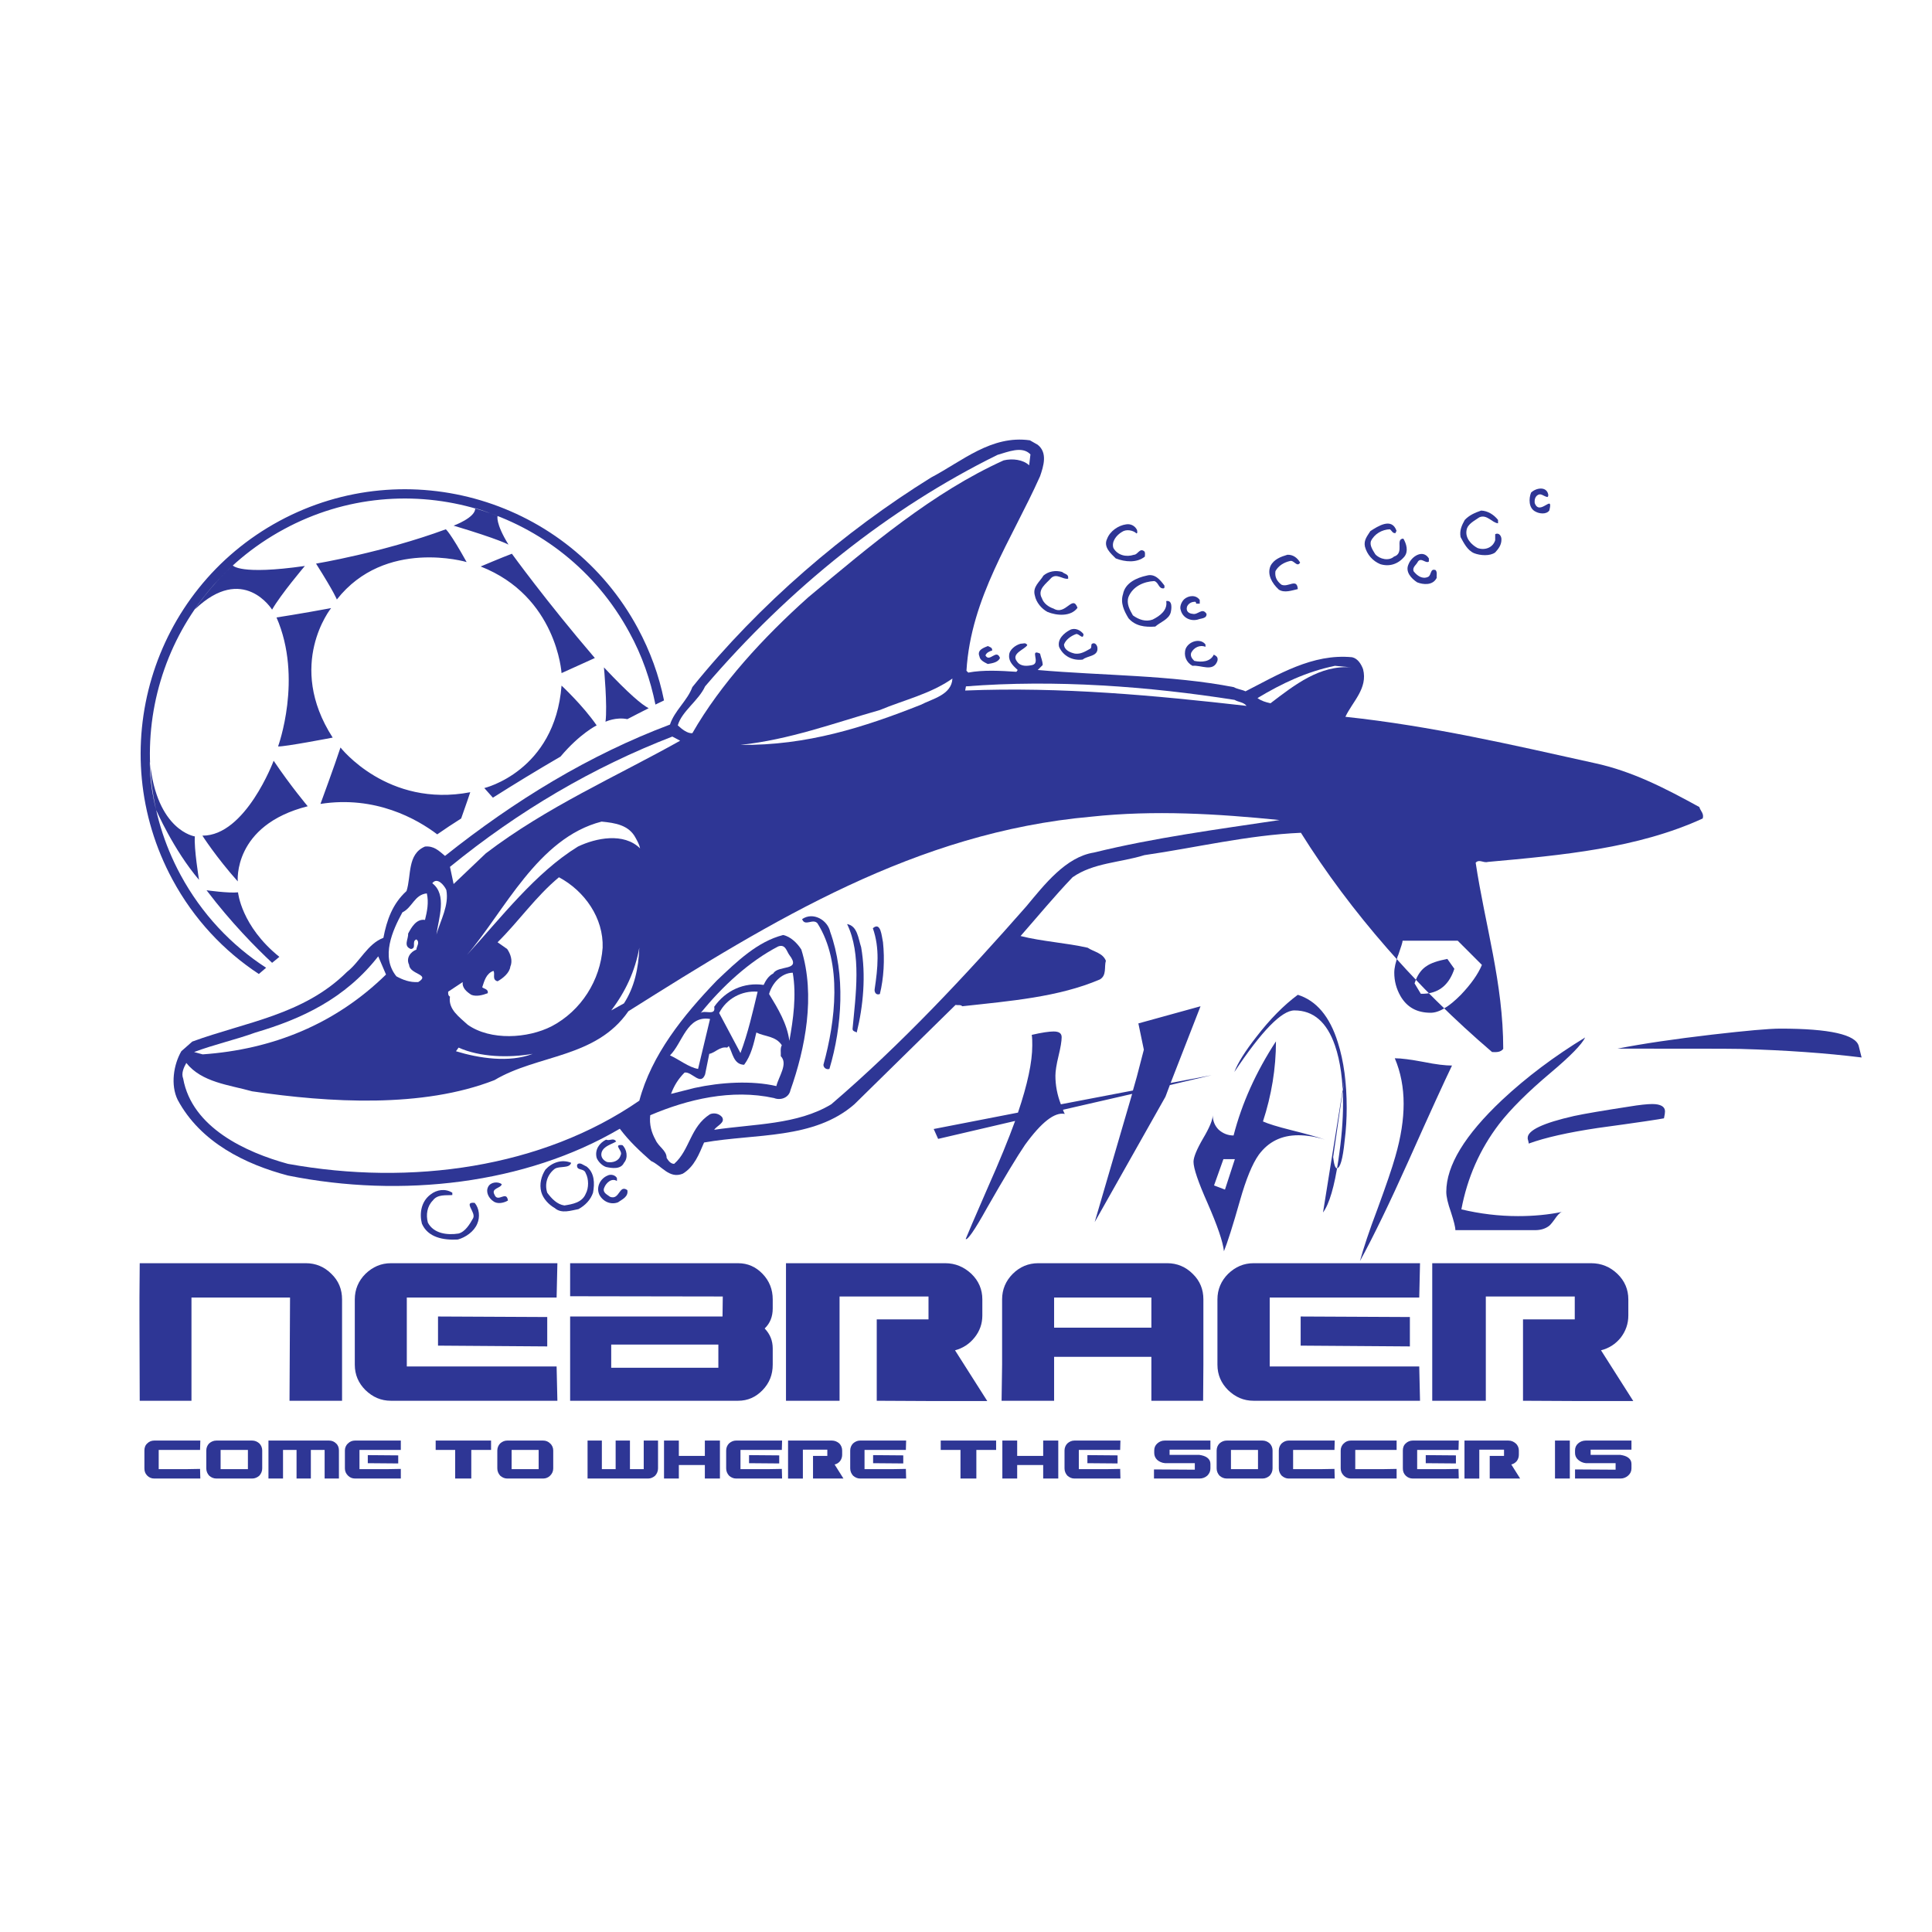 <?xml version="1.0" encoding="utf-8"?>
<!-- Generator: Adobe Illustrator 13.0.0, SVG Export Plug-In . SVG Version: 6.00 Build 14948)  -->
<!DOCTYPE svg PUBLIC "-//W3C//DTD SVG 1.0//EN" "http://www.w3.org/TR/2001/REC-SVG-20010904/DTD/svg10.dtd">
<svg version="1.0" id="Layer_1" xmlns="http://www.w3.org/2000/svg" xmlns:xlink="http://www.w3.org/1999/xlink" x="0px" y="0px"
	 width="192.756px" height="192.756px" viewBox="0 0 192.756 192.756" enable-background="new 0 0 192.756 192.756"
	 xml:space="preserve">
<g>
	<polygon fill-rule="evenodd" clip-rule="evenodd" fill="#FFFFFF" points="0,0 192.756,0 192.756,192.756 0,192.756 0,0 	"/>
	<path fill-rule="evenodd" clip-rule="evenodd" fill="#2E3695" d="M93.156,112.641l8.407-1.635c0.96-2.828,1.427-5.061,1.427-6.693
		c0-0.391,0-0.754-0.052-1.064c1.012-0.234,1.738-0.338,2.18-0.338c0.545,0,0.804,0.182,0.804,0.572
		c0,0.389-0.104,1.012-0.311,1.867c-0.208,0.855-0.312,1.531-0.312,1.971c0,0.961,0.182,1.922,0.545,2.855l7.187-1.375l0.39-1.375
		l0.701-2.699l-0.546-2.621l6.201-1.711l-2.983,7.652l4.1-0.777l-4.178,0.986l-0.44,1.168l-7.058,12.506l3.736-12.793l-6.902,1.584
		c0.052,0.154,0.104,0.285,0.182,0.414c-1.012-0.207-2.335,0.832-3.97,3.088c-0.778,1.143-2.05,3.244-3.813,6.332
		c-1.22,2.205-1.946,3.217-2.103,3.061c0.13-0.336,0.856-2.049,2.206-5.137c1.167-2.621,2.075-4.852,2.725-6.643l-7.681,1.791
		L93.156,112.641L93.156,112.641z M134.178,107.373l-2.18,13.596c0.622-0.83,1.142-2.594,1.53-5.215
		c0.312-2.102,0.467-3.943,0.467-5.578c0-2.336-0.259-4.281-0.804-5.863c-0.805-2.336-2.153-3.504-4.048-3.504
		c-1.271,0-3.269,2.051-5.994,6.15c0.338-0.908,1.09-2.102,2.231-3.555c1.324-1.713,2.673-3.088,4.101-4.152
		c1.842,0.57,3.19,2.154,3.995,4.748c0.597,1.869,0.883,4.047,0.883,6.539c0,1.012-0.053,2.102-0.208,3.32
		c-0.182,1.791-0.441,2.699-0.778,2.699c-0.156,0-0.285-0.389-0.363-1.115L134.178,107.373L134.178,107.373z M132.205,113.705
		c-0.986-0.312-1.894-0.441-2.673-0.441c-1.686,0-2.983,0.648-3.943,1.945c-0.648,0.908-1.271,2.439-1.868,4.541
		c-0.727,2.568-1.271,4.256-1.608,5.086c-0.104-0.961-0.649-2.543-1.635-4.801c-0.935-2.102-1.401-3.477-1.401-4.125
		c0-0.441,0.312-1.221,0.96-2.336c0.648-1.09,0.96-1.867,0.96-2.309c0,0.57,0.208,1.064,0.598,1.453
		c0.414,0.363,0.907,0.57,1.479,0.57c0.83-3.217,2.231-6.33,4.229-9.393c0,2.699-0.44,5.371-1.297,7.992
		c0.519,0.232,1.427,0.518,2.776,0.855C130.337,113.133,131.479,113.445,132.205,113.705L132.205,113.705z M123.202,115.65h-1.143
		l-0.934,2.621l1.09,0.414L123.202,115.65L123.202,115.65z M147.852,96.268c-0.39,0.934-1.09,1.919-2.103,2.984
		c-1.167,1.193-2.179,1.791-3.009,1.791c-1.376,0-2.361-0.545-3.011-1.662c-0.415-0.727-0.622-1.504-0.622-2.334
		c0-0.467,0.13-1.064,0.415-1.817c0.26-0.752,0.415-1.219,0.415-1.375h5.501L147.852,96.268L147.852,96.268z M144.867,106.309
		c-0.727,1.506-2.18,4.672-4.333,9.498c-1.895,4.229-3.503,7.549-4.853,10.016c0.338-1.246,0.908-2.984,1.765-5.242
		c0.856-2.334,1.453-4.074,1.765-5.189c0.571-1.973,0.83-3.711,0.83-5.268c0-1.607-0.285-3.139-0.882-4.541
		c0.648,0,1.608,0.131,2.854,0.363C143.284,106.205,144.219,106.309,144.867,106.309L144.867,106.309z M145.101,96.657l-0.7-0.986
		c-0.96,0.182-1.635,0.415-2.05,0.701c-0.545,0.337-0.934,0.908-1.22,1.739l0.623,1.037
		C143.414,99.199,144.53,98.369,145.101,96.657L145.101,96.657z M185.733,105.506c-3.528-0.441-7.576-0.727-12.143-0.857
		c-1.324-0.025-5.397-0.025-12.222-0.025c2.518-0.494,5.683-0.961,9.444-1.4c3.399-0.391,5.657-0.598,6.824-0.598
		c4.904,0,7.524,0.598,7.811,1.738L185.733,105.506L185.733,105.506z M166.014,111.576c-0.363,0.078-2.568,0.416-6.59,0.961
		c-2.958,0.441-5.268,0.959-6.902,1.557c0-0.078-0.026-0.156-0.052-0.285c-0.052-0.131-0.052-0.209-0.052-0.285
		c0-0.754,1.531-1.48,4.618-2.18c1.09-0.234,2.932-0.545,5.475-0.936c1.09-0.182,1.869-0.258,2.336-0.258
		c0.83,0,1.271,0.258,1.271,0.725C166.117,111.006,166.092,111.24,166.014,111.576L166.014,111.576z M158.152,103.508
		c-0.338,0.699-1.479,1.867-3.451,3.527c-2.283,1.92-3.996,3.633-5.138,5.113c-1.92,2.516-3.165,5.344-3.762,8.51
		c1.842,0.441,3.736,0.674,5.656,0.674c1.505,0,3.01-0.129,4.488-0.441c-0.182,0-0.415,0.184-0.648,0.494
		c-0.363,0.52-0.597,0.805-0.727,0.908c-0.363,0.285-0.83,0.441-1.427,0.441h-7.94c0-0.312-0.155-0.908-0.44-1.791
		c-0.312-0.883-0.467-1.557-0.467-2.023c0-2.646,1.868-5.684,5.552-9.16C152.314,107.451,155.09,105.375,158.152,103.508
		L158.152,103.508z"/>
	<path fill-rule="evenodd" clip-rule="evenodd" fill="#2E3695" d="M103.534,44.375c1.012,0.804,0.571,2.153,0.233,3.139
		c-2.828,6.331-6.902,12.091-7.343,19.408l0,0l0.182,0.182c1.505-0.286,3.243-0.182,4.8-0.078l0,0l0.13-0.181
		c-0.389-0.364-0.908-0.804-0.856-1.453c0-0.571,0.649-1.038,1.142-1.167c0.312,0,0.468-0.156,0.675,0.129
		c-0.233,0.441-1.66,0.831-1.037,1.635c0.362,0.545,1.037,0.467,1.53,0.363c0.882-0.208-0.337-1.661,0.778-1.142
		c0.078,0.389,0.26,0.727,0.26,1.142l0,0l-0.493,0.493c6.513,0.571,13.285,0.493,19.564,1.712c0.362,0.208,0.778,0.233,1.167,0.415
		c3.218-1.635,6.668-3.788,10.638-3.399c0.571,0.13,0.908,0.7,1.09,1.193c0.493,1.92-1.063,3.244-1.764,4.749
		c8.536,0.908,16.657,2.802,24.856,4.619c3.763,0.804,7.109,2.543,10.457,4.385c0.104,0.389,0.492,0.648,0.337,1.142
		c-6.513,2.984-13.985,3.659-21.432,4.333c-0.468,0.13-0.856-0.312-1.22,0.078c0.935,6.201,2.75,12.013,2.75,18.577
		c-0.259,0.338-0.674,0.338-1.115,0.312c-7.473-6.383-14.141-13.986-19.07-21.874c-5.319,0.233-10.432,1.479-15.62,2.231
		c-2.413,0.752-5.086,0.752-7.162,2.206c-1.815,1.894-3.477,3.918-5.189,5.864c2.154,0.545,4.515,0.674,6.694,1.167
		c0.623,0.415,1.505,0.519,1.816,1.297c-0.182,0.623,0.104,1.454-0.597,1.868c-4.125,1.766-8.978,2.154-13.726,2.674
		c-0.182-0.182-0.415-0.078-0.675-0.131l0,0l-10.093,9.912c-4.047,3.529-9.86,2.906-14.997,3.814
		c-0.493,1.141-0.96,2.412-2.128,3.113c-1.349,0.545-2.102-0.805-3.165-1.271c-1.142-1.012-2.154-1.945-3.114-3.217
		c-9.393,5.525-21.77,6.953-33.108,4.67c-4.229-1.115-8.718-3.295-11.002-7.551c-0.726-1.479-0.415-3.502,0.364-4.852l0,0
		l1.089-0.961c5.293-1.945,11.105-2.646,15.439-6.953c1.297-1.012,2.049-2.802,3.632-3.399c0.337-1.764,0.908-3.399,2.309-4.67
		c0.493-1.531,0.052-3.685,1.842-4.437c0.882-0.078,1.349,0.389,1.998,0.934c6.979-5.553,14.374-10.067,22.444-13.104
		c0.441-1.375,1.738-2.387,2.231-3.736c6.694-8.303,15.205-15.568,23.82-20.913c3.113-1.635,6.02-4.255,9.859-3.71l0,0
		L103.534,44.375L103.534,44.375z"/>
	<path fill-rule="evenodd" clip-rule="evenodd" fill="#FFFFFF" d="M102.808,45.334l-0.13,1.09c-0.597-0.571-1.66-0.701-2.542-0.493
		c-7.058,3.191-13.259,8.458-19.512,13.674c-4.489,4.021-8.718,8.614-11.547,13.544c-0.467,0.052-1.038-0.389-1.453-0.778
		c0.389-1.401,2.076-2.465,2.724-3.892c8.407-9.834,18.371-17.774,29.164-23.093C100.524,45.102,101.978,44.453,102.808,45.334
		L102.808,45.334L102.808,45.334z"/>
	<path fill-rule="evenodd" clip-rule="evenodd" fill="#2E3695" d="M154.468,49.331c0,0.078,0.026,0.182-0.078,0.259
		c-0.44-0.078-0.675-0.493-1.09-0.104c-0.182,0.208-0.207,0.415-0.182,0.7c0.493,1.375,1.92-1.038,1.453,0.753
		c-0.312,0.415-1.012,0.311-1.375,0.104c-0.701-0.337-0.675-1.323-0.441-1.894C153.223,48.682,154.286,48.474,154.468,49.331
		L154.468,49.331L154.468,49.331z"/>
	<path fill-rule="evenodd" clip-rule="evenodd" fill="#2E3695" d="M149.46,51.874v0.337c-0.597-0.052-1.116-0.934-1.868-0.597
		c-0.467,0.337-1.168,0.649-1.271,1.271c-0.155,0.804,0.467,1.453,1.09,1.791c0.727,0.259,1.53-0.026,1.765-0.779l0,0v-0.596
		c0.363-0.208,0.648,0.181,0.622,0.544c0,0.493-0.259,0.882-0.622,1.271c-0.52,0.389-1.505,0.312-2.102,0.078
		c-0.675-0.285-1.038-1.038-1.35-1.608c-0.13-0.675,0.13-1.193,0.415-1.712c0.467-0.493,1.038-0.727,1.635-0.934
		C148.448,50.965,149.045,51.354,149.46,51.874L149.46,51.874L149.46,51.874z"/>
	<path fill-rule="evenodd" clip-rule="evenodd" fill="#2E3695" d="M139.341,52.989c-0.052,0.026-0.104,0.078-0.078,0.182
		c-0.312,0.104-0.415-0.26-0.597-0.364c-0.778,0.026-1.557,0.467-1.894,1.194c-0.13,0.441,0.207,0.908,0.44,1.297
		c0.441,0.493,1.35,0.701,1.868,0.234c1.09-0.338,0.078-1.791,0.935-1.791c0.311,0.52,0.519,1.271,0.104,1.791
		c-0.623,0.752-1.505,1.037-2.413,0.752c-0.752-0.312-1.323-0.96-1.53-1.764c-0.13-0.649,0.259-1.064,0.544-1.531
		C137.446,52.522,138.874,51.562,139.341,52.989L139.341,52.989L139.341,52.989z"/>
	<path fill-rule="evenodd" clip-rule="evenodd" fill="#2E3695" d="M113.445,52.885c0,0.13,0.078,0.286-0.052,0.337
		c-0.363-0.337-1.037-0.441-1.452-0.156c-0.571,0.337-1.064,0.986-0.856,1.609c0.415,0.727,1.271,0.934,2.05,0.674
		c0.389,0,0.57-0.727,1.038-0.337c0.104,0.13,0.051,0.337,0.051,0.52c-0.804,0.648-1.972,0.544-2.905,0.181
		c-0.493-0.493-1.271-1.142-0.856-1.972c0.285-0.752,1.116-1.323,1.895-1.427C112.849,52.236,113.265,52.496,113.445,52.885
		L113.445,52.885L113.445,52.885z"/>
	<path fill-rule="evenodd" clip-rule="evenodd" fill="#2E3695" d="M142.559,55.713v0.312c-0.312,0.233-0.753-0.441-1.09,0
		c-0.156,0.337-0.571,0.544-0.441,0.96c0.363,0.467,0.882,0.83,1.452,0.571c0.364-0.182,0.183-0.883,0.753-0.675
		c0.182,0.208,0.078,0.545,0.104,0.778c-0.39,0.779-1.35,0.675-1.946,0.441c-0.597-0.389-1.22-1.064-0.856-1.816
		C140.819,55.532,141.961,54.753,142.559,55.713L142.559,55.713z"/>
	<path fill-rule="evenodd" clip-rule="evenodd" fill="#2E3695" d="M129.715,56.128c-0.312,0.52-0.623-0.285-1.013-0.156
		c-0.57,0.13-1.141,0.441-1.452,1.012c-0.079,0.571,0.129,0.986,0.597,1.349c0.674,0.312,1.557-0.701,1.635,0.441
		c-0.597,0.13-1.324,0.415-1.895,0.052c-0.675-0.623-1.193-1.505-0.83-2.361c0.337-0.674,1.063-0.934,1.687-1.116
		C128.988,55.324,129.429,55.636,129.715,56.128L129.715,56.128L129.715,56.128z"/>
	<path fill-rule="evenodd" clip-rule="evenodd" fill="#2E3695" d="M106.57,57.659v0.078c-0.52,0.104-1.143-0.571-1.687-0.078
		c-0.468,0.545-1.428,1.142-0.935,2.024c0.182,0.545,0.701,0.882,1.168,1.038c1.219,0.727,1.894-1.453,2.387-0.078
		c-0.675,0.908-2.076,0.778-2.983,0.416c-0.598-0.312-1.142-0.96-1.271-1.635c-0.26-0.882,0.493-1.375,0.856-1.998
		c0.519-0.441,1.219-0.545,1.868-0.363C106.181,57.27,106.622,57.27,106.57,57.659L106.57,57.659L106.57,57.659z"/>
	<path fill-rule="evenodd" clip-rule="evenodd" fill="#2E3695" d="M116.17,58.412c0,0.104,0.052,0.208-0.052,0.286
		c-0.545,0.078-0.493-0.597-0.96-0.726c-1.037,0.052-2.128,0.519-2.568,1.583c-0.233,0.674,0.13,1.297,0.44,1.842
		c0.571,0.416,1.271,0.675,1.973,0.416c0.727-0.363,1.505-0.934,1.35-1.842c0.647-0.13,0.544,0.778,0.44,1.167
		c-0.208,0.675-1.038,0.934-1.531,1.375c-1.038,0.078-1.997-0.052-2.672-0.83c-0.441-0.727-0.83-1.531-0.545-2.413
		c0.207-1.116,1.375-1.635,2.361-1.842C115.236,57.192,115.755,57.867,116.17,58.412L116.17,58.412L116.17,58.412z"/>
	<path fill-rule="evenodd" clip-rule="evenodd" fill="#2E3695" d="M119.699,59.865v0.363h-0.363c0.025-0.13-0.078-0.233-0.182-0.182
		c-0.312,0-0.623,0.208-0.727,0.493c-0.13,0.467,0.208,0.674,0.545,0.701c0.545,0.155,0.96-0.675,1.401,0
		c0.051,0.493-0.571,0.441-0.856,0.571c-0.778,0.207-1.531-0.208-1.713-0.934c-0.13-0.337,0.052-0.805,0.338-1.09
		C118.584,59.398,119.336,59.32,119.699,59.865L119.699,59.865L119.699,59.865z"/>
	<path fill-rule="evenodd" clip-rule="evenodd" fill="#2E3695" d="M108.101,63.264c-0.026,0.648-0.467-0.104-0.752,0
		c-0.493,0.181-1.013,0.545-1.194,1.038c0.026,0.571,0.623,0.804,1.09,0.908c0.598,0.078,1.064-0.233,1.531-0.493
		c0.182-0.104,0.026-0.39,0.182-0.493c0.285-0.156,0.467,0.129,0.519,0.311c0.183,0.986-0.985,0.856-1.452,1.271
		c-1.013,0.13-1.946-0.337-2.361-1.271c-0.182-0.778,0.492-1.375,1.089-1.687C107.244,62.589,107.815,62.875,108.101,63.264
		L108.101,63.264L108.101,63.264z"/>
	<path fill-rule="evenodd" clip-rule="evenodd" fill="#2E3695" d="M120.27,64.302v0.233c-0.57-0.233-1.167,0.078-1.427,0.597
		c-0.104,0.337,0.078,0.571,0.312,0.804c0.727,0.156,1.608,0.104,1.945-0.623c0.286,0.156,0.441,0.26,0.363,0.623
		c-0.415,1.167-1.634,0.389-2.49,0.493c-0.623-0.337-0.908-1.038-0.675-1.712C118.636,63.938,119.803,63.653,120.27,64.302
		L120.27,64.302L120.27,64.302z"/>
	<path fill-rule="evenodd" clip-rule="evenodd" fill="#2E3695" d="M98.993,64.898c-0.259,0.078-0.57,0.208-0.674,0.493
		c0.415,0.752,1.089-0.701,1.452,0.259c-0.207,0.441-0.752,0.519-1.219,0.597c-0.312-0.156-0.779-0.364-0.831-0.753
		c-0.286-0.674,0.493-0.882,0.831-1.038C98.812,64.587,98.993,64.587,98.993,64.898L98.993,64.898L98.993,64.898z"/>
	<path fill-rule="evenodd" clip-rule="evenodd" fill="#FFFFFF" d="M134.826,66.585c-3.113-0.259-5.656,1.739-8.069,3.581
		c-0.468-0.104-0.908-0.233-1.298-0.519c2.413-1.453,4.93-2.647,7.732-3.218l0,0L134.826,66.585L134.826,66.585z"/>
	<path fill-rule="evenodd" clip-rule="evenodd" fill="#FFFFFF" d="M91.858,70.321c-5.631,2.231-11.365,4.074-17.981,3.996
		c4.904-0.519,9.341-2.18,13.908-3.477c2.413-1.012,5.007-1.583,7.239-3.14C94.946,69.335,93,69.725,91.858,70.321L91.858,70.321
		L91.858,70.321z"/>
	<path fill-rule="evenodd" clip-rule="evenodd" fill="#FFFFFF" d="M123.176,69.828c0.39,0.234,0.882,0.208,1.193,0.597
		c-9.133-1.038-18.474-1.92-28.074-1.531l0,0l0.078-0.415C105.272,67.779,114.588,68.479,123.176,69.828L123.176,69.828
		L123.176,69.828z"/>
	<path fill-rule="evenodd" clip-rule="evenodd" fill="#FFFFFF" d="M67.857,73.902c-6.435,3.606-13.285,6.59-19.382,11.234l0,0
		l-3.218,3.062l-0.363-1.712c6.876-5.604,14.271-9.938,22.184-12.999l0,0L67.857,73.902L67.857,73.902z"/>
	<path fill-rule="evenodd" clip-rule="evenodd" fill="#FFFFFF" d="M127.665,81.816c-6.228,0.934-12.507,1.764-18.526,3.243
		c-2.803,0.441-4.93,3.191-6.746,5.371c-5.994,6.824-12.455,13.751-19.46,19.746c-3.399,2.049-7.654,1.945-11.676,2.543
		c0.26-0.416,1.142-0.701,0.779-1.271c-0.312-0.363-0.804-0.441-1.194-0.285c-1.998,1.271-1.998,3.555-3.581,4.955
		c-0.363,0-0.597-0.338-0.752-0.596c0-0.754-0.805-1.092-1.116-1.816c-0.389-0.701-0.623-1.506-0.519-2.439
		c3.71-1.584,8.121-2.646,12.351-1.713c0.648,0.26,1.479-0.025,1.635-0.777c1.479-4.178,2.517-9.445,1.089-14.038
		c-0.389-0.623-1.063-1.297-1.816-1.453c-2.543,0.649-4.567,2.595-6.616,4.542c-3.373,3.502-6.513,7.42-7.732,11.986
		c-9.704,6.693-22.755,8.535-35.054,6.305c-4.178-1.141-9.575-3.607-10.457-8.51c-0.208-0.52,0.052-1.09,0.312-1.557
		c1.557,1.945,4.255,2.18,6.565,2.828c7.732,1.141,17.021,1.686,24.182-1.117c4.307-2.568,10.119-2.18,13.362-6.875
		c14.375-9.056,28.671-17.852,46.185-19.408C115.158,80.804,121.489,81.193,127.665,81.816L127.665,81.816L127.665,81.816z"/>
	<path fill-rule="evenodd" clip-rule="evenodd" fill="#FFFFFF" d="M63.421,83.606c0.181,0.337,0.363,0.649,0.441,1.038
		c-1.635-1.609-4.411-1.038-6.201-0.182c-4.255,2.621-7.654,7.083-11.08,10.819c3.736-4.333,7.058-11.676,13.44-13.31
		C61.371,82.101,62.746,82.309,63.421,83.606L63.421,83.606L63.421,83.606z"/>
	<path fill-rule="evenodd" clip-rule="evenodd" fill="#FFFFFF" d="M60.125,94.556c-0.233,3.243-2.127,6.278-5.085,7.835
		c-2.387,1.221-6.098,1.453-8.381-0.154c-0.805-0.754-1.972-1.531-1.765-2.803c-0.208-0.104-0.181-0.338-0.181-0.492l0,0
		l1.453-0.961c-0.078,0.598,0.415,0.986,0.856,1.271c0.519,0.207,1.142,0.025,1.635-0.156c0.104-0.414-0.389-0.441-0.545-0.596
		c0.208-0.623,0.389-1.375,1.116-1.635c0.208,0.286-0.182,0.883,0.415,1.038c0.519-0.285,1.193-0.83,1.271-1.453
		c0.26-0.597,0.026-1.271-0.312-1.765l0,0l-0.959-0.674c2.153-2.128,3.788-4.541,6.124-6.486
		C58.335,88.899,60.229,91.598,60.125,94.556L60.125,94.556L60.125,94.556z"/>
	<path fill-rule="evenodd" clip-rule="evenodd" fill="#FFFFFF" d="M44.531,88.795c0.286,1.531-0.571,2.984-0.986,4.437
		c0.208-1.583,1.09-3.97-0.416-5.112C43.623,87.472,44.324,88.328,44.531,88.795L44.531,88.795L44.531,88.795z"/>
	<path fill-rule="evenodd" clip-rule="evenodd" fill="#FFFFFF" d="M42.585,89.133c0.208,0.908,0.026,1.816-0.182,2.646
		c-0.856-0.129-1.349,0.727-1.687,1.375c0.052,0.519-0.519,1.245,0.285,1.53c0.597-0.078,0.026-0.778,0.545-0.959
		c0.389,0.311,0,0.7,0,1.012c-0.597,0.233-1.063,0.856-0.726,1.531c0.052,0.96,2.179,0.934,0.908,1.712
		c-0.856,0.053-1.557-0.232-2.179-0.57c-1.583-1.946-0.39-4.567,0.597-6.383C41.158,90.534,41.34,89.263,42.585,89.133
		L42.585,89.133L42.585,89.133z"/>
	<path fill-rule="evenodd" clip-rule="evenodd" fill="#2E3695" d="M82.829,92.973c1.531,4.255,1.194,9.417-0.078,13.673
		c-0.312,0.104-0.597-0.129-0.597-0.414c1.193-4.334,1.919-10.146-0.597-14.116c-0.467-0.519-1.245,0.363-1.531-0.415
		C81.116,90.949,82.569,91.779,82.829,92.973L82.829,92.973L82.829,92.973z"/>
	<path fill-rule="evenodd" clip-rule="evenodd" fill="#2E3695" d="M85.917,94.504c0.493,2.803,0.208,5.891-0.442,8.51
		c-0.129-0.104-0.415-0.104-0.415-0.363c0.312-3.373,0.908-7.472-0.545-10.456C85.553,92.376,85.631,93.647,85.917,94.504
		L85.917,94.504L85.917,94.504z"/>
	<path fill-rule="evenodd" clip-rule="evenodd" fill="#2E3695" d="M88.096,94.011c0.182,1.738,0.078,3.581-0.311,5.163
		c-0.389,0.156-0.571-0.207-0.519-0.492c0.312-2.102,0.519-4.074-0.182-6.072C87.888,91.909,87.966,93.44,88.096,94.011
		L88.096,94.011L88.096,94.011z"/>
	<path fill-rule="evenodd" clip-rule="evenodd" fill="#FFFFFF" d="M78.755,95.282c1.271,1.661-1.115,0.96-1.608,1.843
		c-0.467,0.232-0.752,0.701-0.96,1.141c-1.946-0.285-3.789,0.545-4.93,2.18c0.182,0.961-0.96,0.285-1.349,0.623
		c2.179-2.699,4.878-5.163,7.732-6.643C78.366,94.167,78.47,94.893,78.755,95.282L78.755,95.282L78.755,95.282z"/>
	<path fill-rule="evenodd" clip-rule="evenodd" fill="#FFFFFF" d="M62.253,100.107l-1.271,0.701
		c1.427-1.867,2.387-3.944,2.802-6.253C63.706,96.631,63.291,98.5,62.253,100.107L62.253,100.107L62.253,100.107z"/>
	<path fill-rule="evenodd" clip-rule="evenodd" fill="#FFFFFF" d="M38.512,97.229c-5.06,4.955-11.313,7.473-18.292,7.965l0,0
		l-0.856-0.232c1.998-0.754,4.125-1.221,6.124-1.947c4.592-1.35,8.951-3.373,12.247-7.602l0,0L38.512,97.229L38.512,97.229z"/>
	<path fill-rule="evenodd" clip-rule="evenodd" fill="#FFFFFF" d="M79.092,97.047c0.389,2.283,0.051,4.645-0.337,6.797
		c-0.233-1.738-1.142-3.217-2.023-4.67C77.017,98.137,77.925,97.072,79.092,97.047L79.092,97.047L79.092,97.047z"/>
	<path fill-rule="evenodd" clip-rule="evenodd" fill="#FFFFFF" d="M75.589,98.941c-0.493,2.049-0.96,4.125-1.712,6.123l0,0
		l-2.127-3.996C72.476,99.641,74.007,98.811,75.589,98.941L75.589,98.941L75.589,98.941z"/>
	<path fill-rule="evenodd" clip-rule="evenodd" fill="#FFFFFF" d="M69.647,106.646c-0.934-0.156-1.92-0.959-2.802-1.35
		c1.271-1.271,1.686-4.021,3.996-3.633l0,0L69.647,106.646L69.647,106.646z"/>
	<path fill-rule="evenodd" clip-rule="evenodd" fill="#FFFFFF" d="M78.002,104.285c-0.182,0.312-0.078,0.752-0.104,1.09
		c0.752,0.752-0.208,2.023-0.441,2.984c-2.465-0.57-5.526-0.389-8.147,0.182l0,0l-2.361,0.596c0.286-0.777,0.701-1.479,1.35-2.127
		c0.726-0.129,1.608,1.375,2.049,0.182l0,0l0.415-2.049c0.597-0.105,1.038-0.754,1.791-0.623l0,0l0.156-0.156
		c0.389,0.674,0.467,1.842,1.531,1.869c0.701-0.936,0.96-2.104,1.22-3.219C76.29,103.43,77.406,103.352,78.002,104.285
		L78.002,104.285L78.002,104.285z"/>
	<path fill-rule="evenodd" clip-rule="evenodd" fill="#FFFFFF" d="M53.146,105.143c-2.335,0.908-5.371,0.439-7.654-0.26l0,0
		l0.26-0.363C47.904,105.479,50.732,105.557,53.146,105.143L53.146,105.143L53.146,105.143z"/>
	<path fill-rule="evenodd" clip-rule="evenodd" fill="#2E3695" d="M61.475,113.887c-0.441,0.285-1.246,0.439-1.453,1.09
		c-0.129,0.467,0.182,0.803,0.545,0.959c0.571,0.104,1.193-0.104,1.35-0.674c0.285-0.441-0.831-1.117,0.181-1.012
		c0.441,0.414,0.597,1.271,0.156,1.764c-0.312,0.674-1.193,0.545-1.791,0.416c-0.389-0.131-0.778-0.52-0.934-0.908
		c-0.208-0.805,0.26-1.48,0.934-1.816C60.878,113.859,61.189,113.471,61.475,113.887L61.475,113.887L61.475,113.887z"/>
	<path fill-rule="evenodd" clip-rule="evenodd" fill="#2E3695" d="M56.986,116.014c-0.182,0.598-1.142,0.285-1.635,0.598
		c-0.752,0.57-1.038,1.504-0.752,2.387c0.441,0.596,0.986,1.168,1.712,1.27c0.804-0.129,1.765-0.285,2.127-1.166
		c0.312-0.57,0.312-1.479,0-2.051c-0.181-0.57-0.959-0.182-0.856-0.855c0.26-0.312,0.648,0.078,0.934,0.182
		c0.804,0.623,0.83,1.686,0.649,2.621c-0.234,0.699-0.779,1.27-1.453,1.635c-0.727,0.129-1.687,0.492-2.361-0.105
		c-0.597-0.336-1.167-0.934-1.349-1.607c-0.208-0.779,0-1.582,0.415-2.232C55.065,115.988,56.052,115.625,56.986,116.014
		L56.986,116.014L56.986,116.014z"/>
	<path fill-rule="evenodd" clip-rule="evenodd" fill="#2E3695" d="M61.552,117.545v0.285c-0.519-0.338-1.09,0.182-1.271,0.674
		c-0.208,0.494,0.337,0.701,0.597,0.908c0.96,0.338,0.882-1.271,1.712-0.674c0.13,0.674-0.545,0.934-0.934,1.219
		c-0.752,0.285-1.531-0.104-1.868-0.777c-0.337-0.779,0.129-1.609,0.83-1.895C60.956,117.104,61.423,117.26,61.552,117.545
		L61.552,117.545L61.552,117.545z"/>
	<path fill-rule="evenodd" clip-rule="evenodd" fill="#2E3695" d="M50.058,118.141c-0.052,0.416-1.09,0.391-0.727,1.039
		c0.337,0.881,1.193-0.467,1.349,0.596c-0.389,0.234-1.038,0.391-1.453,0.078c-0.441-0.285-0.805-0.908-0.52-1.453
		C48.942,117.934,49.669,117.855,50.058,118.141L50.058,118.141L50.058,118.141z"/>
	<path fill-rule="evenodd" clip-rule="evenodd" fill="#2E3695" d="M45.128,118.998v0.232c-0.597,0.053-1.479-0.104-1.946,0.545
		c-0.571,0.57-0.7,1.428-0.493,2.205c0.57,1.09,1.92,1.271,3.062,1.09c0.674-0.182,1.116-0.934,1.453-1.529
		c0.311-0.598-1.038-1.662,0.155-1.531c0.467,0.545,0.545,1.426,0.26,2.074c-0.312,0.779-1.168,1.377-1.946,1.584
		c-1.453,0.078-2.983-0.207-3.581-1.584c-0.259-1.01-0.078-2.205,0.856-2.904C43.571,118.686,44.428,118.557,45.128,118.998
		L45.128,118.998L45.128,118.998z"/>
	<path fill-rule="evenodd" clip-rule="evenodd" fill="#2E3695" d="M28.885,139.754h5.242v-10.119c0-0.984-0.337-1.842-1.064-2.543
		c-0.701-0.699-1.557-1.062-2.543-1.062H13.94l-0.026,3.424v2.18l0.026,8.121h5.163v-10.301h9.834L28.885,139.754L28.885,139.754z
		 M43.701,131.348v2.906l10.897,0.078V131.4L43.701,131.348L43.701,131.348z M40.587,136.33h9.808h5.138l0.078,3.424H39.005
		c-0.986,0-1.816-0.361-2.543-1.062c-0.701-0.701-1.064-1.531-1.064-2.543v-6.514c0-0.984,0.363-1.842,1.064-2.543
		c0.727-0.699,1.557-1.062,2.543-1.062h16.606l-0.078,3.424H40.587V136.33L40.587,136.33z M71.671,136.459h-10.69v-2.309h10.69
		V136.459L71.671,136.459z M72.086,131.348H56.882v8.406h16.762c0.96,0,1.765-0.361,2.439-1.062
		c0.675-0.701,1.012-1.531,1.012-2.543v-1.609c0-0.777-0.259-1.428-0.804-1.998c0.545-0.518,0.804-1.193,0.804-1.998v-0.908
		c0-0.984-0.337-1.842-1.012-2.543c-0.674-0.699-1.479-1.062-2.439-1.062H56.882v3.295l15.23,0.025L72.086,131.348L72.086,131.348z
		 M83.763,129.35h8.874v2.283h-5.164v8.121l5.345,0.027H98.5l-3.217-5.061c0.778-0.207,1.427-0.623,1.946-1.271
		c0.519-0.648,0.779-1.375,0.779-2.205v-1.609c0-0.984-0.364-1.842-1.09-2.543c-0.752-0.699-1.609-1.062-2.621-1.062H78.418v13.725
		h5.345V129.35L83.763,129.35z M108.257,132.463h6.616v-3.01h-9.704v3.01H108.257L108.257,132.463z M105.169,135.369v4.385h-5.241
		l0.052-3.605v-6.514c0-0.984,0.363-1.842,1.063-2.543c0.701-0.699,1.557-1.062,2.543-1.062h9.652h3.217
		c0.986,0,1.843,0.363,2.543,1.062c0.727,0.701,1.064,1.559,1.064,2.543v6.514l-0.026,3.605h-5.163v-4.385H105.169L105.169,135.369z
		 M129.767,131.348v2.906l10.897,0.078V131.4L129.767,131.348L129.767,131.348z M126.679,136.33h9.782h5.137l0.078,3.424h-16.606
		c-0.985,0-1.815-0.361-2.542-1.062c-0.7-0.701-1.064-1.531-1.064-2.543v-6.514c0-0.984,0.364-1.842,1.064-2.543
		c0.727-0.699,1.557-1.062,2.542-1.062h16.606l-0.078,3.424h-14.919V136.33L126.679,136.33z M148.24,129.35h8.874v2.283h-5.163
		v8.121l5.318,0.027h5.683l-3.218-5.061c0.805-0.207,1.453-0.623,1.973-1.271c0.492-0.648,0.752-1.375,0.752-2.205v-1.609
		c0-0.984-0.363-1.842-1.09-2.543c-0.727-0.699-1.608-1.062-2.62-1.062h-15.854v13.725h5.345V129.35L148.24,129.35z"/>
	<path fill-rule="evenodd" clip-rule="evenodd" fill="#2E3695" d="M15.834,146.578h2.699l1.427-0.025l0.026,0.961h-4.592
		c-0.286,0-0.519-0.105-0.701-0.287c-0.207-0.207-0.285-0.441-0.285-0.727v-1.789c0-0.26,0.078-0.52,0.285-0.701
		c0.182-0.182,0.416-0.285,0.701-0.285h4.592l-0.026,0.934h-4.126V146.578L15.834,146.578z M25.149,143.725h-3.555
		c-0.285,0-0.519,0.104-0.727,0.285c-0.181,0.182-0.285,0.441-0.285,0.701v1.789c0,0.285,0.104,0.52,0.285,0.727
		c0.208,0.182,0.441,0.287,0.727,0.287h3.555c0.285,0,0.519-0.105,0.726-0.287c0.182-0.207,0.286-0.441,0.286-0.727v-1.789
		c0-0.26-0.104-0.52-0.286-0.701C25.668,143.828,25.435,143.725,25.149,143.725L25.149,143.725z M24.734,146.578H22.01v-1.92h2.724
		V146.578L24.734,146.578z M32.829,143.725h-6.045v3.789h1.453v-2.855h1.35v2.855h1.427v-2.855h1.375v2.855h1.426v-2.803
		c0-0.26-0.078-0.52-0.285-0.701C33.348,143.828,33.114,143.725,32.829,143.725L32.829,143.725z M36.695,145.178v0.805l3.036,0.025
		v-0.805L36.695,145.178L36.695,145.178z M35.865,146.578h2.698l1.427-0.025v0.961h-4.567c-0.285,0-0.519-0.105-0.701-0.287
		c-0.208-0.207-0.311-0.441-0.311-0.727v-1.789c0-0.26,0.103-0.52,0.311-0.701c0.182-0.182,0.416-0.285,0.701-0.285h4.567v0.934
		h-4.125V146.578L35.865,146.578z M48.994,143.725h-5.527v0.934h1.946v2.855h1.608v-2.855h1.972V143.725L48.994,143.725z
		 M54.184,143.725h-3.581c-0.259,0-0.493,0.104-0.7,0.285c-0.182,0.182-0.286,0.441-0.286,0.701v1.789
		c0,0.285,0.104,0.52,0.286,0.727c0.208,0.182,0.441,0.287,0.7,0.287h3.581c0.285,0,0.519-0.105,0.701-0.287
		c0.208-0.207,0.311-0.441,0.311-0.727v-1.789c0-0.26-0.104-0.52-0.311-0.701C54.703,143.828,54.469,143.725,54.184,143.725
		L54.184,143.725z M53.742,146.578h-2.698v-1.92h2.698V146.578L53.742,146.578z M64.666,147.514h-6.045v-3.789h1.427v2.854h1.375
		v-2.854h1.427v2.854h1.375v-2.854h1.427v2.775c0,0.285-0.104,0.52-0.286,0.727C65.159,147.408,64.925,147.514,64.666,147.514
		L64.666,147.514z M70.323,143.725v1.531h-2.595v-1.531h-1.479v3.789h1.479v-1.35h2.595v1.35h1.504v-3.789H70.323L70.323,143.725z
		 M74.733,145.178v0.805l3.01,0.025v-0.805L74.733,145.178L74.733,145.178z M73.877,146.578h2.725l1.401-0.025l0.026,0.961h-4.592
		c-0.259,0-0.493-0.105-0.701-0.287c-0.182-0.207-0.286-0.441-0.286-0.727v-1.789c0-0.26,0.104-0.52,0.286-0.701
		c0.208-0.182,0.441-0.285,0.701-0.285h4.592l-0.026,0.934h-4.125V146.578L73.877,146.578z M80.104,144.633h2.438v0.623h-1.427
		v2.258h1.479h1.557l-0.882-1.402c0.234-0.051,0.39-0.156,0.545-0.338c0.13-0.18,0.208-0.389,0.208-0.621v-0.441
		c0-0.26-0.104-0.52-0.286-0.701c-0.208-0.182-0.467-0.285-0.727-0.285h-4.385v3.789h1.479V144.633L80.104,144.633z M87.11,145.178
		v0.805l3.009,0.025v-0.805L87.11,145.178L87.11,145.178z M86.254,146.578h2.724l1.401-0.025l0.026,0.961h-4.593
		c-0.259,0-0.493-0.105-0.701-0.287c-0.182-0.207-0.285-0.441-0.285-0.727v-1.789c0-0.26,0.104-0.52,0.285-0.701
		c0.208-0.182,0.441-0.285,0.701-0.285h4.593l-0.026,0.934h-4.125V146.578L86.254,146.578z M99.383,143.725h-5.527v0.934h1.972
		v2.855h1.583v-2.855h1.972V143.725L99.383,143.725z M104.079,143.725v1.531h-2.595v-1.531h-1.479v3.789h1.479v-1.35h2.595v1.35
		h1.505v-3.789H104.079L104.079,143.725z M108.49,145.178v0.805l3.01,0.025v-0.805L108.49,145.178L108.49,145.178z M107.634,146.578
		h2.725l1.401-0.025l0.025,0.961h-4.593c-0.259,0-0.493-0.105-0.7-0.287c-0.182-0.207-0.285-0.441-0.285-0.727v-1.789
		c0-0.26,0.104-0.52,0.285-0.701c0.207-0.182,0.441-0.285,0.7-0.285h4.593l-0.025,0.934h-4.126V146.578L107.634,146.578z
		 M119.206,145.982h-2.958c-0.337-0.027-0.597-0.156-0.805-0.338c-0.182-0.182-0.285-0.414-0.285-0.674v-0.26
		c0-0.285,0.104-0.52,0.312-0.701c0.207-0.182,0.441-0.285,0.752-0.285h4.541v0.908h-4.073v0.52h2.958
		c0.337,0.051,0.597,0.129,0.804,0.285c0.208,0.156,0.312,0.363,0.312,0.623v0.439c0,0.285-0.104,0.52-0.312,0.727
		c-0.207,0.182-0.467,0.287-0.778,0.287h-4.541v-0.908l4.074,0.025V145.982L119.206,145.982z M125.952,143.725h-3.555
		c-0.285,0-0.519,0.104-0.727,0.285c-0.182,0.182-0.285,0.441-0.285,0.701v1.789c0,0.285,0.104,0.52,0.285,0.727
		c0.208,0.182,0.441,0.287,0.727,0.287h3.555c0.285,0,0.519-0.105,0.727-0.287c0.182-0.207,0.285-0.441,0.285-0.727v-1.789
		c0-0.26-0.104-0.52-0.285-0.701C126.471,143.828,126.237,143.725,125.952,143.725L125.952,143.725z M125.511,146.578h-2.698v-1.92
		h2.698V146.578L125.511,146.578z M129.014,146.578h2.725l1.401-0.025l0.025,0.961h-4.592c-0.26,0-0.493-0.105-0.701-0.287
		c-0.182-0.207-0.285-0.441-0.285-0.727v-1.789c0-0.26,0.104-0.52,0.285-0.701c0.208-0.182,0.441-0.285,0.701-0.285h4.592
		l-0.025,0.934h-4.126V146.578L129.014,146.578z M135.215,146.578h2.698l1.428-0.025v0.961h-4.566c-0.286,0-0.52-0.105-0.701-0.287
		c-0.207-0.207-0.312-0.441-0.312-0.727v-1.789c0-0.26,0.104-0.52,0.312-0.701c0.182-0.182,0.415-0.285,0.701-0.285h4.566v0.934
		h-4.126V146.578L135.215,146.578z M142.247,145.178v0.805l3.01,0.025v-0.805L142.247,145.178L142.247,145.178z M141.391,146.578
		h2.698l1.427-0.025l0.026,0.961h-4.593c-0.26,0-0.52-0.105-0.7-0.287c-0.208-0.207-0.286-0.441-0.286-0.727v-1.789
		c0-0.26,0.078-0.52,0.286-0.701c0.181-0.182,0.44-0.285,0.7-0.285h4.593l-0.026,0.934h-4.125V146.578L141.391,146.578z
		 M147.592,144.633h2.465v0.623h-1.427v2.258h1.453h1.582l-0.882-1.402c0.208-0.051,0.389-0.156,0.545-0.338
		c0.13-0.18,0.208-0.389,0.208-0.621v-0.441c0-0.26-0.104-0.52-0.312-0.701c-0.208-0.182-0.441-0.285-0.727-0.285h-4.386v3.789
		h1.479V144.633L147.592,144.633z M156.621,145.773v-0.518v-1.531h-1.479v3.789h1.479v-1.35V145.773L156.621,145.773z
		 M161.188,145.982h-2.957c-0.312-0.027-0.571-0.156-0.779-0.338c-0.207-0.182-0.311-0.414-0.311-0.674v-0.26
		c0-0.285,0.104-0.52,0.311-0.701c0.208-0.182,0.468-0.285,0.779-0.285h4.54v0.908h-4.073v0.52h2.958
		c0.337,0.051,0.597,0.129,0.804,0.285c0.208,0.156,0.312,0.363,0.312,0.623v0.439c0,0.285-0.104,0.52-0.337,0.727
		c-0.208,0.182-0.468,0.287-0.753,0.287h-4.54v-0.908l4.047,0.025V145.982L161.188,145.982z"/>
	<path fill-rule="evenodd" clip-rule="evenodd" fill="#FFFFFF" d="M144.089,100.602c-0.519-0.494-1.012-0.986-1.53-1.506
		c1.219-0.207,2.075-1.012,2.542-2.438l-0.7-0.986c-0.96,0.182-1.635,0.415-2.05,0.701c-0.467,0.285-0.83,0.753-1.09,1.376
		c-0.648-0.676-1.271-1.35-1.895-2.05c0.026-0.156,0.078-0.312,0.156-0.468c0.26-0.752,0.415-1.219,0.415-1.375h5.501l2.413,2.413
		c-0.39,0.934-1.09,1.919-2.103,2.984C145.152,99.85,144.607,100.316,144.089,100.602L144.089,100.602z"/>
	<path fill-rule="evenodd" clip-rule="evenodd" fill="#2E3695" d="M66.249,69.88c-0.493-2.465-1.375-4.904-2.62-7.213
		C56.7,49.824,40.666,45.075,27.873,51.977c-12.817,6.928-17.591,22.937-10.664,35.781c2.127,3.944,5.111,7.109,8.614,9.418
		c0.233-0.207,0.493-0.415,0.727-0.623c-3.451-2.231-6.435-5.371-8.537-9.263c-6.668-12.351-2.076-27.789,10.301-34.483
		c12.351-6.694,27.789-2.075,34.483,10.301c1.271,2.31,2.102,4.749,2.595,7.188C65.678,70.166,65.963,70.01,66.249,69.88
		L66.249,69.88z M19.441,60.799c0,0,1.453-2.258,3.788-4.385c0,0,0.675,0.986,7.188,0.052c0,0-2.439,2.88-3.27,4.359
		C27.147,60.825,24.267,56.18,19.441,60.799L19.441,60.799z M31.532,56.232c0,0,6.694-1.116,12.947-3.425
		c0,0,0.415,0.286,2.076,3.27c0,0-8.121-2.413-12.948,3.736C33.607,59.813,33.4,59.19,31.532,56.232L31.532,56.232z M27.588,61.604
		c0,0,2.387-0.363,5.448-0.934c0,0-4.54,5.63,0.156,12.921c0,0-4.852,0.934-5.449,0.882C27.744,74.473,30.235,67.675,27.588,61.604
		L27.588,61.604z M45.258,52.444c0,0,2.206-0.805,2.154-1.739c0,0,0.571,0.13,2.231,0.779c0,0-0.234,0.701,1.089,2.854
		C50.732,54.338,49.851,53.819,45.258,52.444L45.258,52.444z M47.957,56.518c0,0,2.205-0.934,3.114-1.271
		c0,0,3.45,4.774,8.276,10.404c0,0-2.75,1.246-3.321,1.505C56.026,67.156,55.559,59.501,47.957,56.518L47.957,56.518z M48.32,78.625
		c0,0,7.031-1.661,7.706-10.223c0,0,2.127,1.972,3.502,3.97c0,0-1.66,0.804-3.606,3.114c-2.361,1.375-4.618,2.75-6.746,4.1
		C48.787,79.143,48.449,78.78,48.32,78.625L48.32,78.625z M60.255,66.585c0,0,0.363,3.866,0.156,5.423c0,0,1.038-0.493,2.18-0.259
		c0.701-0.363,1.401-0.727,2.127-1.09C64.017,70.296,62.746,69.231,60.255,66.585L60.255,66.585z M31.973,80.207
		c0,0,1.479-4.022,1.998-5.63c0,0,4.696,6.046,12.947,4.463c0,0-0.415,1.246-0.908,2.621c-0.83,0.519-1.635,1.064-2.387,1.583
		C41.599,81.712,37.448,79.351,31.973,80.207L31.973,80.207z M20.193,83.373c0,0,1.375,2.154,3.529,4.566
		c0,0-0.519-5.604,6.979-7.499c0,0-1.687-1.998-3.399-4.541C27.303,75.9,24.5,83.398,20.193,83.373L20.193,83.373z M14.952,75.978
		c0,0-0.078,2.102,0.623,4.826c0,0,1.739,3.996,4.281,6.979c0,0-0.519-3.166-0.415-4.333C19.441,83.45,15.626,82.905,14.952,75.978
		L14.952,75.978z M20.608,88.821c0,0,2.231,0.312,3.14,0.208c0,0,0.311,3.373,4.125,6.435c-0.259,0.208-0.492,0.415-0.726,0.597
		C25.512,94.53,23.047,92.039,20.608,88.821L20.608,88.821z"/>
</g>
</svg>
